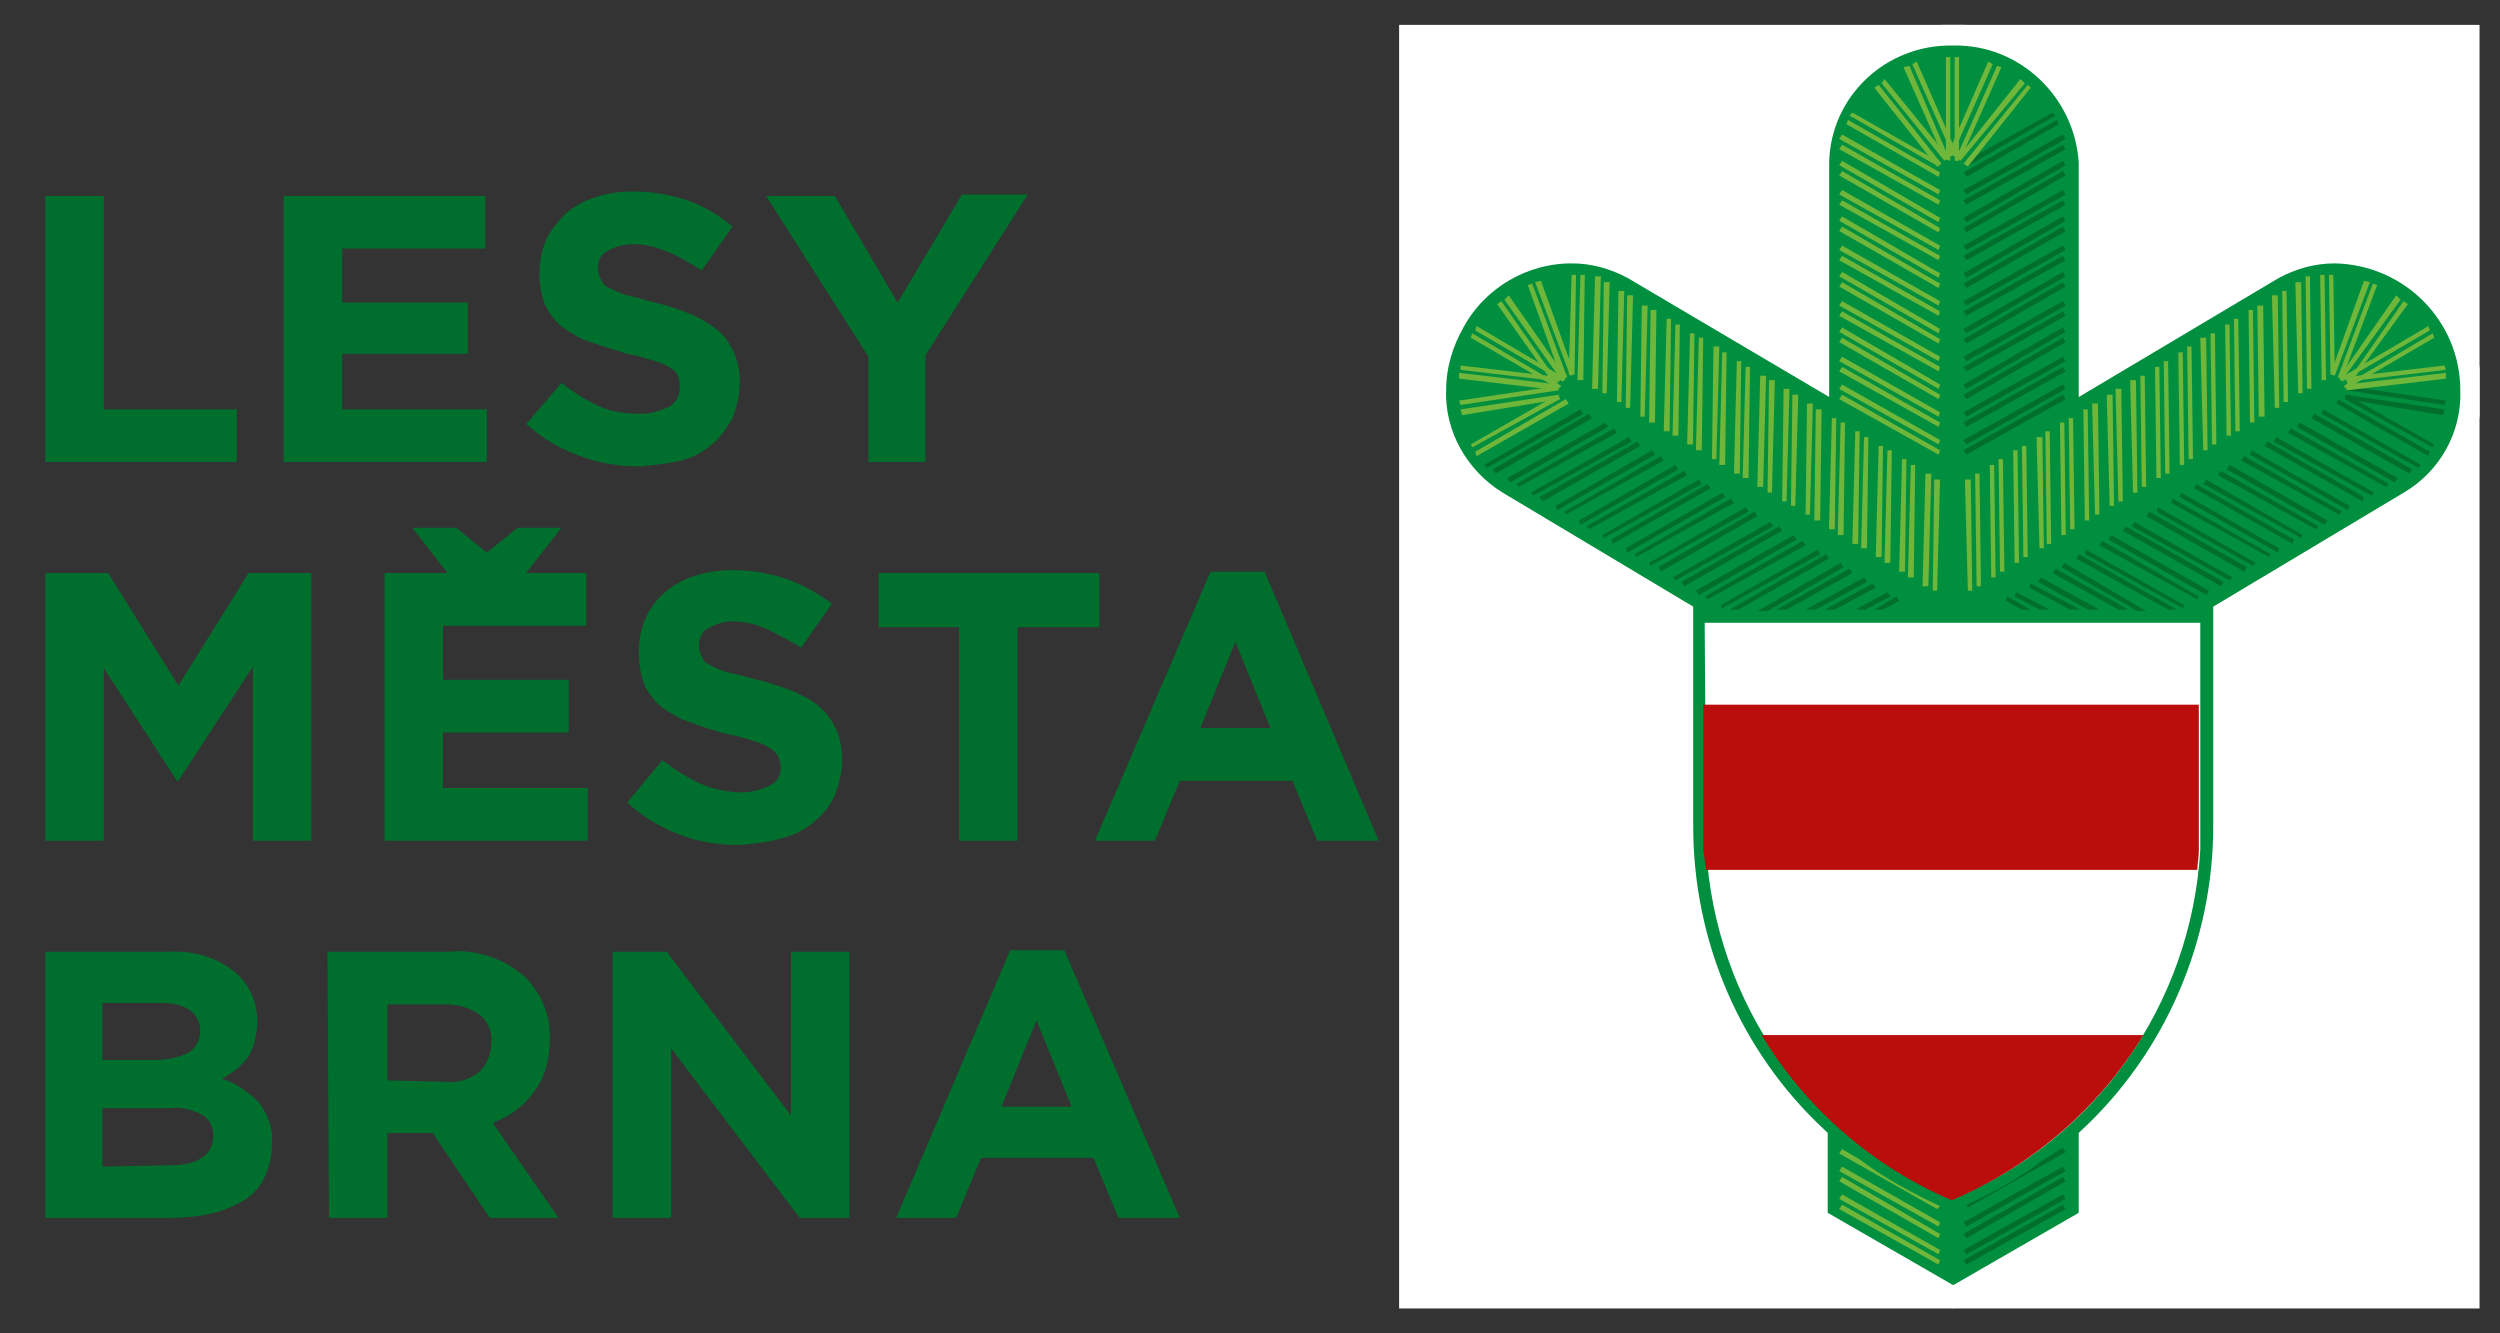 <?xml version="1.0" encoding="utf-8"?>
<!-- Generator: Adobe Illustrator 25.0.1, SVG Export Plug-In . SVG Version: 6.00 Build 0)  -->
<svg version="1.1" id="Vrstva_1" xmlns="http://www.w3.org/2000/svg" xmlns:xlink="http://www.w3.org/1999/xlink" x="0px" y="0px"
	 viewBox="0 0 171 91.2" style="enable-background:new 0 0 171 91.2;" xml:space="preserve">
<rect x="0" y="0" width="171" height="91.2" fill="#333333" stroke="none"/>
<style type="text/css">
	.st0{clip-path:url(#SVGID_2_);}
	.st1{fill:#006F2D;}
	.st2{clip-path:url(#SVGID_4_);}
	.st3{clip-path:url(#SVGID_6_);}
	.st4{fill:#FFFFFF;}
	.st5{fill:#008F3F;}
	.st6{clip-path:url(#SVGID_8_);}
	.st7{fill:none;stroke:#FFFFFF;stroke-width:1.43;stroke-miterlimit:10;}
	.st8{fill:#6FB63B;}
	.st9{clip-path:url(#SVGID_10_);}
	.st10{clip-path:url(#SVGID_12_);}
	.st11{clip-path:url(#SVGID_14_);}
	.st12{clip-path:url(#SVGID_16_);}
	.st13{fill:#B90E0C;}
</style>
<g>
	<g id="Vrstva_2_1_">
		<g id="Vrstva_1-2">
			<g>
				<defs>
					<rect id="SVGID_1_" x="3.1" y="1.7" width="166.5" height="87.8"/>
				</defs>
				<clipPath id="SVGID_2_">
					<use xlink:href="#SVGID_1_"  style="overflow:visible;"/>
				</clipPath>
				<g class="st0">
					<polygon class="st1" points="31.4,40.2 35.2,40.2 38.4,36.1 35.4,36.1 33.3,37.8 31.2,36.1 28.2,36.1 					"/>
					<g>
						<defs>
							<rect id="SVGID_3_" x="3.1" y="1.7" width="166.5" height="87.8"/>
						</defs>
						<clipPath id="SVGID_4_">
							<use xlink:href="#SVGID_3_"  style="overflow:visible;"/>
						</clipPath>
						<g class="st2">
							<path class="st1" d="M61.3,83.3h4.1l1.7-4.1h7.7l1.7,4.1h4.2L72.8,65h-3.7L61.3,83.3z M68.5,75.7l2.4-5.9l2.4,5.9H68.5z
								 M41.9,83.3h4V71.7l8.8,11.6h3.4V65.1h-4v11.2l-8.5-11.2h-3.7V83.3z M22.5,83.3h4v-5.8h3.1l3.9,5.8h4.7l-4.5-6.5
								c1.1-0.4,2.1-1.1,2.8-2.1c0.8-1,1.1-2.3,1.1-3.6l0,0c0.1-1.5-0.5-3-1.6-4.2c-1.4-1.3-3.4-2-5.3-1.8h-8.3L22.5,83.3z
								 M26.5,73.9v-5.2h4c0.8,0,1.6,0.2,2.3,0.7c0.6,0.5,0.9,1.2,0.8,2l0,0c0,0.7-0.3,1.4-0.8,1.9c-0.6,0.5-1.5,0.8-2.3,0.7
								L26.5,73.9z M3.1,83.3h8.6c0.9,0,1.9-0.1,2.8-0.3c0.8-0.2,1.5-0.5,2.2-0.9c0.6-0.4,1.1-0.9,1.4-1.6c0.3-0.7,0.5-1.4,0.5-2.2
								v-0.1c0.1-1-0.3-2-0.9-2.8c-0.7-0.7-1.5-1.3-2.5-1.6c0.3-0.2,0.6-0.4,0.9-0.6c0.3-0.2,0.5-0.5,0.8-0.8
								c0.2-0.3,0.4-0.7,0.5-1.1c0.1-0.4,0.2-0.9,0.2-1.4l0,0c0-1.2-0.4-2.3-1.3-3.2c-1.3-1.2-3-1.7-4.8-1.6H3.1V83.3z M7,72.5v-3.9
								h4c0.7,0,1.4,0.1,2,0.5c0.4,0.3,0.7,0.8,0.7,1.4l0,0c0,0.6-0.3,1.2-0.8,1.5c-0.6,0.3-1.4,0.5-2.1,0.5L7,72.5z M7,79.8v-4h4.6
								c0.8-0.1,1.6,0.1,2.3,0.5c0.5,0.3,0.7,0.9,0.7,1.4l0,0c0,0.6-0.3,1.2-0.8,1.5c-0.6,0.4-1.4,0.5-2.1,0.5L7,79.8z"/>
							<path class="st1" d="M74.9,57.5h4.1l1.7-4.1h7.7l1.7,4.1h4.2l-7.8-18.4h-3.7L74.9,57.5z M82.1,49.8l2.4-5.9l2.4,5.9H82.1z
								 M65.6,57.5h4V42.9h5.6v-3.7H60.1v3.7h5.5V57.5z M53.6,57.3c0.8-0.2,1.5-0.6,2.1-1.1c0.6-0.5,1.1-1.1,1.4-1.8
								c0.3-0.8,0.5-1.6,0.5-2.4v0c0-0.7-0.1-1.4-0.4-2.1c-0.3-0.6-0.6-1.1-1.1-1.5c-0.5-0.5-1.2-0.8-1.8-1.1
								c-0.8-0.3-1.6-0.6-2.5-0.8c-0.8-0.2-1.4-0.4-2-0.5c-0.4-0.1-0.8-0.3-1.2-0.5c-0.3-0.1-0.5-0.3-0.6-0.6
								c-0.1-0.2-0.2-0.5-0.2-0.8v0c0-0.4,0.2-0.9,0.6-1.1c0.5-0.3,1.1-0.5,1.7-0.5c0.8,0,1.6,0.2,2.3,0.5c0.8,0.4,1.6,0.8,2.4,1.3
								l2.1-3c-0.9-0.7-2-1.3-3.1-1.7c-1.2-0.4-2.4-0.6-3.7-0.6c-0.9,0-1.7,0.1-2.6,0.4c-0.7,0.2-1.4,0.6-2,1.1
								c-1.2,1-1.8,2.5-1.8,4v0.1c0,0.8,0.1,1.5,0.4,2.3c0.3,0.6,0.7,1.1,1.2,1.5c0.6,0.4,1.2,0.8,1.9,1c0.8,0.3,1.7,0.6,2.5,0.8
								c0.6,0.1,1.3,0.3,1.9,0.5c0.4,0.1,0.8,0.3,1.1,0.5c0.2,0.1,0.4,0.3,0.5,0.5c0.1,0.2,0.2,0.5,0.2,0.7v0.1c0,0.5-0.2,1-0.7,1.2
								c-0.6,0.3-1.3,0.5-1.9,0.5c-1,0-2-0.2-2.9-0.6c-0.9-0.4-1.8-1-2.6-1.6l-2.4,2.9c1.1,1,2.3,1.7,3.6,2.2
								c1.3,0.5,2.7,0.7,4.1,0.7C51.7,57.7,52.6,57.6,53.6,57.3 M26.3,57.5h13.9v-3.6h-9.9v-3.8h8.6v-3.6h-8.6v-3.7h9.8v-3.6H26.3
								L26.3,57.5z M3.1,57.5h4V45.7l5,7.7h0.1l5.1-7.8v11.9h4V39.2H17l-4.8,7.7l-4.8-7.7H3.1V57.5z"/>
							<path class="st1" d="M59.3,31.6h4v-7.3l7-11h-4.5l-4.4,7.4l-4.3-7.3h-4.7l7,11V31.6z M46.6,31.5c0.8-0.2,1.5-0.6,2.1-1.1
								c0.6-0.5,1-1.1,1.4-1.8c0.3-0.8,0.5-1.6,0.5-2.4v0c0-0.7-0.1-1.4-0.4-2.1c-0.3-0.6-0.6-1.1-1.1-1.5c-0.6-0.5-1.2-0.8-1.8-1.1
								c-0.8-0.3-1.6-0.6-2.5-0.8c-0.8-0.2-1.4-0.4-1.9-0.5c-0.4-0.1-0.8-0.3-1.2-0.5c-0.3-0.1-0.5-0.3-0.6-0.6
								c-0.1-0.2-0.2-0.5-0.2-0.8v0c0-0.5,0.2-0.9,0.6-1.1c0.5-0.3,1.1-0.5,1.8-0.5c0.8,0,1.6,0.2,2.3,0.5c0.8,0.3,1.6,0.8,2.4,1.3
								l2.1-3c-0.9-0.8-2-1.4-3.1-1.8c-1.2-0.4-2.4-0.6-3.7-0.6c-0.9,0-1.7,0.1-2.6,0.4c-0.7,0.2-1.4,0.6-2,1.1
								c-0.5,0.5-1,1.1-1.3,1.7c-0.3,0.7-0.5,1.5-0.5,2.3l0,0c0,0.8,0.1,1.5,0.4,2.3c0.3,0.6,0.7,1.1,1.2,1.5c0.6,0.4,1.2,0.8,1.9,1
								c0.8,0.3,1.6,0.5,2.5,0.8c0.6,0.1,1.3,0.3,1.9,0.5c0.4,0.1,0.8,0.3,1.1,0.5c0.2,0.1,0.4,0.3,0.5,0.6c0.1,0.2,0.1,0.5,0.1,0.7
								v0c0,0.5-0.2,1-0.7,1.3c-0.6,0.3-1.3,0.5-1.9,0.5c-1,0-2-0.1-2.9-0.5c-0.9-0.4-1.8-1-2.6-1.6l-2.4,2.8c1.1,1,2.3,1.7,3.7,2.2
								c1.3,0.5,2.7,0.7,4.1,0.7C44.8,31.8,45.7,31.7,46.6,31.5 M19.4,31.6h13.9V28h-9.9v-3.8H32v-3.5h-8.6V17h9.8v-3.6H19.4
								L19.4,31.6z M3.1,31.6h13.1V28H7.1V13.4h-4V31.6z"/>
							<g>
								<g>
									<defs>
										<rect id="SVGID_5_" x="95.7" y="0" width="75.4" height="91.2"/>
									</defs>
									<clipPath id="SVGID_6_">
										<use xlink:href="#SVGID_5_"  style="overflow:visible;"/>
									</clipPath>
									<g class="st3">
										<rect x="95.7" y="0" class="st4" width="75.4" height="91.2"/>
									</g>
								</g>
							</g>
							<path class="st5" d="M132.6,82.7l-6.7-3.8l0.2-0.3l1.2,0.7c1.7,1.3,3.5,2.4,5.5,3.2L132.6,82.7z"/>
							<path class="st5" d="M134.5,82.7l-0.1-0.2c1.9-0.9,3.7-1.9,5.4-3.2l1.3-0.8l0.2,0.3L134.5,82.7z"/>
						</g>
					</g>
					<path class="st5" d="M116.6,58.2L116.6,58.2z"/>
					<path class="st5" d="M150.5,58.2L150.5,58.2z"/>
					<g>
						<defs>
							<rect id="SVGID_7_" x="3.1" y="1.7" width="166.5" height="87.8"/>
						</defs>
						<clipPath id="SVGID_8_">
							<use xlink:href="#SVGID_7_"  style="overflow:visible;"/>
						</clipPath>
						<g class="st6">
							<path class="st5" d="M116.6,42.6h33.9v14.1c0,0.5,0,0.9,0,1.3v0.1c-0.6,10.6-7.2,19.9-16.9,23.9c-9.8-4.1-16.3-13.4-16.9-24
								v0c0-0.5,0-0.9,0-1.4L116.6,42.6z"/>
							<path class="st5" d="M133.6,2.4c-5-0.1-9.1,3.8-9.2,8.7v14.8l-12.7-7.5c-1.3-0.7-2.7-1.1-4.2-1.1c-3.3,0-6.4,1.8-8,4.7
								c-0.8,1.4-1.3,3-1.3,4.7c-0.1,3.1,1.6,6,4.2,7.6l12.7,7.6v14.6c0,8.1,3.3,15.8,9.2,21.3v5.6l0.4,0.2l8.5,4.9l0.4,0.2l0.4-0.2
								l8.5-4.9l0.4-0.2v-5.6c5.9-5.5,9.2-13.3,9.2-21.3V41.9l12.7-7.6c2.7-1.6,4.3-4.5,4.2-7.6c0-5.1-4.1-9.3-9.3-9.4
								c-1.5,0-2.9,0.4-4.2,1.1l-12.6,7.5V11.1C142.6,6.2,138.5,2.3,133.6,2.4"/>
							<path class="st7" d="M133.6,2.4c-5-0.1-9.1,3.8-9.2,8.7v14.8l-12.7-7.5c-1.3-0.7-2.7-1.1-4.2-1.1c-3.3,0-6.4,1.8-8,4.7
								c-0.8,1.4-1.3,3-1.3,4.7c-0.1,3.1,1.6,6,4.2,7.6l12.7,7.6v14.6c0,8.1,3.3,15.8,9.2,21.3v5.6l0.4,0.2l8.5,4.9l0.4,0.2l0.4-0.2
								l8.5-4.9l0.4-0.2v-5.6c5.9-5.5,9.2-13.3,9.2-21.3V41.9l12.7-7.6c2.7-1.6,4.3-4.5,4.2-7.6c0-5.1-4.1-9.3-9.3-9.4
								c-1.5,0-2.9,0.4-4.2,1.1l-12.6,7.5V11.1C142.6,6.2,138.5,2.3,133.6,2.4z"/>
						</g>
					</g>
					<polygon class="st8" points="124.2,28 124.1,35.6 124.5,35.6 124.6,28 					"/>
					<polygon class="st8" points="123.6,27.6 123.5,35.2 123.8,35.2 124,27.6 					"/>
					<polygon class="st8" points="125.9,28.9 125.7,36.6 126.1,36.6 126.2,28.9 					"/>
					<polygon class="st8" points="125.3,28.6 125.1,36.2 125.5,36.2 125.6,28.6 					"/>
					<polygon class="st8" points="127.5,29.9 127.3,37.5 127.7,37.5 127.8,29.9 					"/>
					<polygon class="st8" points="126.9,29.5 126.7,37.2 127.1,37.2 127.2,29.5 					"/>
					<g>
						<defs>
							<rect id="SVGID_9_" x="3.1" y="1.7" width="166.5" height="87.8"/>
						</defs>
						<clipPath id="SVGID_10_">
							<use xlink:href="#SVGID_9_"  style="overflow:visible;"/>
						</clipPath>
						<g class="st9">
							<path class="st4" d="M116.6,42.6h33.9v14.1c0,0.5,0,0.9,0,1.3v0.1c-0.6,10.6-7.2,19.9-16.9,23.9c-9.8-4.1-16.3-13.4-16.9-24
								v0c0-0.5,0-0.9,0-1.4L116.6,42.6z"/>
						</g>
					</g>
					<polygon class="st8" points="129.1,30.8 128.9,38.5 129.3,38.5 129.4,30.8 					"/>
					<polygon class="st8" points="128.5,30.5 128.3,38.1 128.7,38.1 128.8,30.5 					"/>
					<polygon class="st8" points="130.7,31.8 130.5,39.5 130.9,39.5 131,31.8 					"/>
					<polygon class="st8" points="130.1,31.4 129.9,39.1 130.3,39.1 130.4,31.4 					"/>
					<polygon class="st8" points="132.3,32.8 132.2,40.4 132.5,40.4 132.7,32.8 					"/>
					<polygon class="st8" points="131.7,32.4 131.5,40.1 131.9,40.1 132.1,32.4 					"/>
					<polygon class="st1" points="123.3,37 116.6,40.8 116.8,41 123.5,37.3 					"/>
					<polygon class="st1" points="122.7,36.6 116,40.4 116.2,40.7 122.9,36.9 					"/>
					<polygon class="st1" points="124.9,37.9 118.3,41.7 118.9,41.7 125.1,38.2 					"/>
					<polygon class="st1" points="124.3,37.6 117.7,41.4 117.8,41.6 124.5,37.9 					"/>
					<polygon class="st1" points="126.5,38.9 121.5,41.7 122.2,41.7 126.7,39.2 					"/>
					<polygon class="st1" points="125.9,38.5 120.2,41.8 120.9,41.8 126.1,38.8 					"/>
					<polygon class="st1" points="128.1,39.9 124.8,41.7 125.5,41.7 128.3,40.2 					"/>
					<polygon class="st1" points="127.5,39.5 123.5,41.7 124.2,41.7 127.7,39.8 					"/>
					<polygon class="st1" points="128.2,41.7 128.8,41.7 129.9,41.1 129.7,40.8 					"/>
					<polygon class="st1" points="129.1,40.5 126.9,41.7 127.6,41.7 129.3,40.8 					"/>
					<polygon class="st8" points="122.6,27 122.5,34.6 122.8,34.6 123,27 					"/>
					<polygon class="st8" points="122,26.6 121.9,34.3 122.2,34.3 122.4,26.6 					"/>
					<polygon class="st1" points="121.7,36 115,39.8 115.2,40.1 121.9,36.3 					"/>
					<polygon class="st1" points="121.1,35.7 114.4,39.5 114.6,39.7 121.3,36 					"/>
					<polygon class="st8" points="121,26 120.9,33.7 121.2,33.7 121.4,26 					"/>
					<polygon class="st8" points="120.4,25.7 120.2,33.3 120.6,33.3 120.8,25.7 					"/>
					<polygon class="st1" points="120,35 113.4,38.8 113.6,39.1 120.2,35.3 					"/>
					<polygon class="st1" points="119.4,34.7 112.8,38.5 112.9,38.7 119.6,35 					"/>
					<polygon class="st8" points="119.4,25.1 119.2,32.7 119.6,32.7 119.7,25.1 					"/>
					<polygon class="st8" points="118.8,24.7 118.6,32.4 119,32.4 119.1,24.7 					"/>
					<polygon class="st1" points="118.4,34.1 111.8,37.9 111.9,38.1 118.6,34.4 					"/>
					<polygon class="st1" points="117.8,33.7 111.2,37.5 111.3,37.8 118,34 					"/>
					<polygon class="st8" points="117.8,24.1 117.6,31.8 118,31.8 118.1,24.1 					"/>
					<polygon class="st8" points="117.2,23.7 117.1,31.4 117.4,31.4 117.6,23.7 					"/>
					<polygon class="st1" points="116.8,33.1 110.2,36.9 110.3,37.2 117,33.4 					"/>
					<polygon class="st1" points="116.2,32.8 109.6,36.6 109.7,36.8 116.4,33.1 					"/>
					<polygon class="st8" points="116.2,23.1 116,30.8 116.4,30.8 116.5,23.1 					"/>
					<polygon class="st8" points="115.6,22.8 115.4,30.4 115.8,30.4 115.9,22.8 					"/>
					<polygon class="st1" points="115.2,32.2 108.5,36 108.7,36.2 115.4,32.5 					"/>
					<polygon class="st1" points="114.6,31.8 108,35.6 108.1,35.9 114.8,32.1 					"/>
					<polygon class="st8" points="114.6,22.2 114.4,29.8 114.8,29.8 114.9,22.2 					"/>
					<polygon class="st8" points="114,21.8 113.8,29.5 114.2,29.5 114.3,21.8 					"/>
					<polygon class="st1" points="113.6,31.2 107,35 107.1,35.2 113.8,31.5 					"/>
					<polygon class="st1" points="113,30.8 106.4,34.6 106.5,34.9 113.2,31.1 					"/>
					<polygon class="st8" points="112.9,21.2 112.8,28.9 113.2,28.9 113.3,21.2 					"/>
					<polygon class="st8" points="112.3,20.9 112.2,28.5 112.5,28.5 112.7,20.9 					"/>
					<polygon class="st1" points="112,30.2 105.3,34 105.5,34.3 112.2,30.5 					"/>
					<polygon class="st1" points="111.4,29.9 104.7,33.7 104.9,33.9 111.6,30.2 					"/>
					<polygon class="st8" points="111.3,20.2 111.2,27.9 111.5,27.9 111.7,20.2 					"/>
					<polygon class="st8" points="110.7,19.9 110.6,27.5 110.9,27.5 111.1,19.9 					"/>
					<polygon class="st1" points="110.4,29.3 103.7,33.1 103.9,33.3 110.6,29.6 					"/>
					<polygon class="st1" points="109.8,28.9 103.1,32.7 103.3,33 110,29.2 					"/>
					<polygon class="st8" points="109.7,19.3 109.6,26.9 109.9,26.9 110.1,19.3 					"/>
					<polygon class="st8" points="109.1,18.9 108.9,26.6 109.3,26.6 109.5,18.9 					"/>
					<polygon class="st1" points="108.7,28.3 102.1,32.1 102.3,32.4 108.9,28.6 					"/>
					<polygon class="st1" points="108.1,28 101.5,31.8 101.7,32 108.3,28.3 					"/>
					<polygon class="st8" points="107.9,26 108.3,26 108.4,18.8 108.1,18.8 					"/>
					<polygon class="st8" points="107.5,18.8 107.3,25.6 107.7,25.6 107.8,18.8 					"/>
					<polygon class="st8" points="107.1,27.3 100.9,30.9 101,31.2 107.3,27.6 					"/>
					<polygon class="st8" points="106.5,27 100.6,30.4 100.7,30.6 106.7,27.3 					"/>
					<polygon class="st8" points="107.4,25.7 105,19.3 105.4,19.2 107.7,25.6 					"/>
					<polygon class="st8" points="106.8,25.9 104.5,19.5 104.8,19.4 107.2,25.8 					"/>
					<polygon class="st8" points="106.6,27 99.9,28 100,28.4 106.7,27.3 					"/>
					<polygon class="st8" points="106.5,26.4 99.8,27.4 99.9,27.7 106.6,26.7 					"/>
					<polygon class="st8" points="106.8,26 102.9,20.5 103.2,20.2 107.1,25.8 					"/>
					<polygon class="st8" points="106.3,26.3 102.4,20.8 102.7,20.6 106.6,26.2 					"/>
					<polygon class="st8" points="106.6,26.3 99.8,25.5 99.8,25.9 106.6,26.7 					"/>
					<polygon class="st8" points="106.7,25.8 99.9,25 99.9,25.3 106.7,26.1 					"/>
					<polygon class="st8" points="106.9,26.1 100.9,22.6 101,22.3 107.1,25.9 					"/>
					<polygon class="st8" points="106.6,26.6 100.6,23.1 100.7,22.8 106.8,26.4 					"/>
					<polygon class="st8" points="142.5,28 142.6,35.6 142.9,35.6 142.8,28 					"/>
					<polygon class="st8" points="143.1,27.6 143.3,35.2 143.6,35.2 143.5,27.6 					"/>
					<polygon class="st8" points="140.9,28.9 141,36.6 141.3,36.6 141.2,28.9 					"/>
					<polygon class="st8" points="141.5,28.6 141.6,36.2 141.9,36.2 141.8,28.6 					"/>
					<polygon class="st8" points="139.3,29.9 139.5,37.5 139.8,37.5 139.7,29.9 					"/>
					<polygon class="st8" points="139.9,29.5 140,37.2 140.3,37.2 140.2,29.5 					"/>
					<polygon class="st8" points="137.7,30.8 137.8,38.5 138.1,38.5 138,30.8 					"/>
					<polygon class="st8" points="138.3,30.5 138.4,38.1 138.7,38.1 138.6,30.5 					"/>
					<polygon class="st8" points="136.1,31.8 136.2,39.5 136.5,39.5 136.4,31.8 					"/>
					<polygon class="st8" points="136.7,31.4 136.8,39.1 137.1,39.1 137,31.4 					"/>
					<polygon class="st8" points="134.4,32.8 134.6,40.4 134.9,40.4 134.8,32.8 					"/>
					<polygon class="st8" points="135.1,32.4 135.2,40.1 135.5,40.1 135.4,32.4 					"/>
					<polygon class="st1" points="143.8,37 150.4,40.8 150.3,41 143.6,37.3 					"/>
					<polygon class="st1" points="144.4,36.6 151.1,40.4 150.9,40.7 144.2,36.9 					"/>
					<polygon class="st1" points="142.2,37.9 148.9,41.7 148.3,41.7 142,38.2 					"/>
					<polygon class="st1" points="142.7,37.6 149.4,41.4 149.3,41.6 142.6,37.9 					"/>
					<polygon class="st1" points="140.6,38.9 145.6,41.7 144.9,41.7 140.4,39.2 					"/>
					<polygon class="st1" points="141.2,38.5 146.8,41.8 146.2,41.8 141,38.8 					"/>
					<polygon class="st1" points="138.9,39.9 142.3,41.7 141.6,41.7 138.8,40.2 					"/>
					<polygon class="st1" points="139.6,39.5 143.6,41.7 142.8,41.7 139.4,39.8 					"/>
					<polygon class="st1" points="137.2,41.1 138.3,41.7 138.9,41.7 137.3,40.8 					"/>
					<polygon class="st1" points="137.9,40.5 140.2,41.7 139.5,41.7 137.8,40.8 					"/>
					<polygon class="st8" points="144.1,27 144.3,34.6 144.6,34.6 144.5,27 					"/>
					<polygon class="st8" points="144.7,26.6 144.9,34.3 145.2,34.3 145.1,26.6 					"/>
					<polygon class="st1" points="145.4,36 152.1,39.8 151.9,40.1 145.2,36.3 					"/>
					<polygon class="st1" points="146,35.7 152.7,39.5 152.5,39.7 145.8,36 					"/>
					<polygon class="st8" points="145.7,26 145.9,33.7 146.2,33.7 146.1,26 					"/>
					<polygon class="st8" points="146.4,25.7 146.5,33.3 146.8,33.3 146.7,25.7 					"/>
					<polygon class="st1" points="147,35 153.7,38.8 153.5,39.1 146.8,35.3 					"/>
					<polygon class="st1" points="147.6,34.7 154.3,38.5 154.1,38.7 147.5,35 					"/>
					<polygon class="st8" points="147.4,25.1 147.5,32.7 147.8,32.7 147.7,25.1 					"/>
					<polygon class="st8" points="148,24.7 148.1,32.4 148.4,32.4 148.3,24.7 					"/>
					<polygon class="st1" points="148.6,34.1 155.3,37.9 155.2,38.1 148.5,34.4 					"/>
					<polygon class="st1" points="149.2,33.7 155.9,37.5 155.8,37.8 149.1,34 					"/>
					<polygon class="st8" points="149,24.1 149.1,31.8 149.4,31.8 149.3,24.1 					"/>
					<polygon class="st8" points="149.6,23.7 149.7,31.4 150,31.4 149.9,23.7 					"/>
					<polygon class="st1" points="150.2,33.1 156.9,36.9 156.8,37.2 150.1,33.4 					"/>
					<polygon class="st1" points="150.9,32.8 157.5,36.6 157.4,36.8 150.7,33.1 					"/>
					<polygon class="st8" points="150.5,23.1 150.7,30.8 151,30.8 150.9,23.1 					"/>
					<polygon class="st8" points="151.2,22.8 151.3,30.4 151.6,30.4 151.5,22.8 					"/>
					<polygon class="st1" points="151.9,32.2 158.6,36 158.4,36.2 151.7,32.5 					"/>
					<polygon class="st1" points="152.5,31.8 159.2,35.6 159,35.9 152.3,32.1 					"/>
					<polygon class="st8" points="152.2,22.2 152.3,29.8 152.6,29.8 152.5,22.2 					"/>
					<polygon class="st8" points="152.8,21.8 152.9,29.5 153.2,29.5 153.1,21.8 					"/>
					<polygon class="st1" points="153.5,31.2 160.2,35 160,35.2 153.3,31.5 					"/>
					<polygon class="st1" points="154,30.8 160.7,34.6 160.6,34.9 153.9,31.1 					"/>
					<polygon class="st8" points="153.8,21.2 153.9,28.9 154.2,28.9 154.1,21.2 					"/>
					<polygon class="st8" points="154.4,20.9 154.5,28.5 154.9,28.5 154.8,20.9 					"/>
					<polygon class="st1" points="155.1,30.2 161.7,34 161.6,34.3 154.9,30.5 					"/>
					<polygon class="st1" points="155.7,29.9 162.4,33.7 162.2,33.9 155.5,30.2 					"/>
					<polygon class="st8" points="155.4,20.2 155.6,27.9 155.9,27.9 155.8,20.2 					"/>
					<polygon class="st8" points="156.1,19.9 156.2,27.5 156.5,27.5 156.4,19.9 					"/>
					<polygon class="st1" points="156.7,29.3 163.4,33.1 163.2,33.3 156.5,29.6 					"/>
					<polygon class="st1" points="157.3,28.9 164,32.7 163.8,33 157.1,29.2 					"/>
					<polygon class="st8" points="157,19.3 157.2,26.9 157.5,26.9 157.4,19.3 					"/>
					<polygon class="st8" points="157.7,18.9 157.8,26.6 158.1,26.6 158,18.9 					"/>
					<polygon class="st1" points="158.3,28.3 165,32.1 164.8,32.4 158.1,28.6 					"/>
					<polygon class="st1" points="158.9,28 165.6,31.8 165.4,32 158.8,28.3 					"/>
					<polygon class="st8" points="158.7,18.8 158.8,26 159.1,26 159,18.8 					"/>
					<polygon class="st8" points="159.3,18.8 159.4,25.6 159.7,25.6 159.6,18.8 					"/>
					<polygon class="st1" points="159.9,27.3 166.2,30.9 166.1,31.2 159.8,27.6 					"/>
					<polygon class="st1" points="160.5,27 166.5,30.4 166.4,30.6 160.4,27.3 					"/>
					<polygon class="st8" points="159.7,25.7 162.1,19.3 161.7,19.2 159.4,25.6 					"/>
					<polygon class="st8" points="160.2,25.9 162.6,19.5 162.3,19.4 159.9,25.8 					"/>
					<polygon class="st1" points="160.4,27 167.2,28 167.1,28.4 160.4,27.3 					"/>
					<polygon class="st1" points="160.5,26.4 167.3,27.4 167.2,27.7 160.5,26.7 					"/>
					<polygon class="st8" points="160.2,26 164.2,20.5 163.9,20.2 160,25.8 					"/>
					<polygon class="st8" points="160.7,26.3 164.7,20.8 164.4,20.6 160.5,26.2 					"/>
					<polygon class="st8" points="160.5,26.3 167.3,25.5 167.3,25.9 160.5,26.7 					"/>
					<polygon class="st8" points="160.4,25.8 167.2,25 167.3,25.3 160.5,26.1 					"/>
					<polygon class="st8" points="160.2,26.1 166.2,22.6 166.1,22.3 160,25.9 					"/>
					<polygon class="st8" points="160.5,26.6 166.5,23.1 166.4,22.8 160.3,26.4 					"/>
					<polygon class="st8" points="132.7,86.2 126,82.4 125.8,82.7 132.6,86.5 					"/>
					<polygon class="st8" points="132.7,85.5 126,81.7 125.8,82 132.6,85.8 					"/>
					<polygon class="st1" points="134.3,86.2 141.1,82.4 141.3,82.7 134.5,86.5 					"/>
					<polygon class="st1" points="134.3,85.5 141.1,81.7 141.3,82 134.5,85.8 					"/>
					<polygon class="st8" points="132.7,84.4 126,80.5 125.8,80.8 132.6,84.7 					"/>
					<polygon class="st8" points="132.7,83.6 126,79.8 125.8,80.1 132.6,83.9 					"/>
					<polygon class="st1" points="134.3,84.4 141.1,80.5 141.3,80.8 134.5,84.7 					"/>
					<polygon class="st1" points="134.3,83.6 141.1,79.8 141.3,80.1 134.5,83.9 					"/>
					<g>
						<defs>
							<rect id="SVGID_11_" x="3.1" y="1.7" width="166.5" height="87.8"/>
						</defs>
						<clipPath id="SVGID_12_">
							<use xlink:href="#SVGID_11_"  style="overflow:visible;"/>
						</clipPath>
						<g class="st10">
							<path class="st8" d="M127.2,79.3l-1.2-0.7l-0.2,0.3l6.7,3.8l0.2-0.2C130.8,81.6,128.9,80.6,127.2,79.3"/>
						</g>
					</g>
					<polygon class="st8" points="125.8,78.2 125.9,78.2 125.9,78.2 					"/>
					<g>
						<defs>
							<rect id="SVGID_13_" x="3.1" y="1.7" width="166.5" height="87.8"/>
						</defs>
						<clipPath id="SVGID_14_">
							<use xlink:href="#SVGID_13_"  style="overflow:visible;"/>
						</clipPath>
						<g class="st11">
							<path class="st1" d="M139.8,79.3l1.3-0.8l0.2,0.3l-6.7,3.8l-0.1-0.2C136.3,81.6,138.1,80.6,139.8,79.3"/>
						</g>
					</g>
					<polygon class="st1" points="141.2,78.2 141.1,78.3 141.3,78.2 					"/>
					<polygon class="st8" points="132.7,30.8 126,27 125.8,27.3 132.6,31.1 					"/>
					<polygon class="st8" points="132.7,30.1 126,26.3 125.8,26.6 132.6,30.4 					"/>
					<polygon class="st1" points="134.3,30.8 141.1,27 141.3,27.3 134.5,31.1 					"/>
					<polygon class="st1" points="134.3,30.1 141.1,26.3 141.3,26.6 134.5,30.4 					"/>
					<polygon class="st8" points="132.7,28.9 126,25.1 125.8,25.4 132.6,29.2 					"/>
					<polygon class="st8" points="132.7,28.2 126,24.4 125.8,24.7 132.6,28.5 					"/>
					<polygon class="st1" points="134.3,28.9 141.1,25.1 141.3,25.4 134.5,29.2 					"/>
					<polygon class="st1" points="134.3,28.2 141.1,24.4 141.3,24.7 134.5,28.5 					"/>
					<polygon class="st8" points="132.7,27 126,23.1 125.8,23.4 132.6,27.3 					"/>
					<polygon class="st8" points="132.7,26.3 126,22.4 125.8,22.7 132.6,26.6 					"/>
					<polygon class="st1" points="134.3,27 141.1,23.1 141.3,23.4 134.5,27.3 					"/>
					<polygon class="st1" points="134.3,26.3 141.1,22.4 141.3,22.7 134.5,26.6 					"/>
					<polygon class="st8" points="132.7,25.1 126,21.3 125.8,21.6 132.6,25.4 					"/>
					<polygon class="st8" points="132.7,24.4 126,20.6 125.8,20.9 132.6,24.7 					"/>
					<polygon class="st1" points="134.3,25.1 141.1,21.3 141.3,21.6 134.5,25.4 					"/>
					<polygon class="st1" points="134.3,24.4 141.1,20.6 141.3,20.9 134.5,24.7 					"/>
					<polygon class="st8" points="132.7,23.2 126,19.3 125.8,19.6 132.6,23.5 					"/>
					<polygon class="st8" points="132.7,22.5 126,18.6 125.8,18.9 132.6,22.8 					"/>
					<polygon class="st1" points="134.3,23.2 141.1,19.3 141.3,19.6 134.5,23.5 					"/>
					<polygon class="st1" points="134.3,22.5 141.1,18.6 141.3,18.9 134.5,22.8 					"/>
					<polygon class="st8" points="132.7,21.3 126,17.5 125.8,17.8 132.6,21.6 					"/>
					<polygon class="st8" points="132.7,20.6 126,16.8 125.8,17.1 132.6,20.9 					"/>
					<polygon class="st1" points="134.3,21.3 141.1,17.5 141.3,17.8 134.5,21.6 					"/>
					<polygon class="st1" points="134.3,20.6 141.1,16.8 141.3,17.1 134.5,20.9 					"/>
					<polygon class="st8" points="132.7,19.4 126,15.5 125.8,15.8 132.6,19.7 					"/>
					<polygon class="st8" points="132.7,18.7 126,14.8 125.8,15.1 132.6,19 					"/>
					<polygon class="st1" points="134.3,19.4 141.1,15.5 141.3,15.8 134.5,19.7 					"/>
					<polygon class="st1" points="134.3,18.7 141.1,14.8 141.3,15.1 134.5,19 					"/>
					<polygon class="st8" points="132.7,17.5 126,13.7 125.8,14 132.6,17.8 					"/>
					<polygon class="st8" points="132.7,16.8 126,13 125.8,13.3 132.6,17.1 					"/>
					<polygon class="st1" points="134.3,17.5 141.1,13.7 141.3,14 134.5,17.8 					"/>
					<polygon class="st1" points="134.3,16.8 141.1,13 141.3,13.3 134.5,17.1 					"/>
					<polygon class="st8" points="132.7,15.6 126,11.7 125.8,12 132.6,15.9 					"/>
					<polygon class="st8" points="132.7,14.9 126,11 125.8,11.3 132.6,15.2 					"/>
					<polygon class="st1" points="134.3,15.6 141.1,11.7 141.3,12 134.5,15.9 					"/>
					<polygon class="st1" points="134.3,14.9 141.1,11 141.3,11.3 134.5,15.2 					"/>
					<polygon class="st8" points="132.7,13.7 126,9.9 125.8,10.2 132.6,14 					"/>
					<polygon class="st8" points="132.7,13 126,9.2 125.8,9.5 132.6,13.3 					"/>
					<polygon class="st1" points="134.3,13.7 141.1,9.9 141.3,10.2 134.5,14 					"/>
					<polygon class="st1" points="134.3,13 141.1,9.2 141.3,9.5 134.5,13.3 					"/>
					<polygon class="st8" points="132.7,11.8 126.4,8.2 126.3,8.5 132.6,12.1 					"/>
					<polygon class="st8" points="132.7,11.1 126.7,7.7 126.5,7.9 132.6,11.4 					"/>
					<polygon class="st1" points="134.3,11.8 140.7,8.2 140.8,8.5 134.5,12.1 					"/>
					<polygon class="st1" points="134.3,11.1 140.4,7.7 140.6,7.9 134.5,11.4 					"/>
					<polygon class="st8" points="132.8,11.2 128.5,5.8 128.2,6 132.5,11.4 					"/>
					<polygon class="st8" points="133.3,10.8 128.9,5.4 128.7,5.7 133,11 					"/>
					<polygon class="st8" points="134.3,11.2 138.7,5.8 138.9,6 134.6,11.4 					"/>
					<polygon class="st8" points="133.9,10.8 138.2,5.4 138.5,5.7 134.1,11 					"/>
					<polygon class="st8" points="133.3,10.8 130.6,4.5 130.2,4.6 133,10.9 					"/>
					<polygon class="st8" points="133.9,10.6 131.1,4.2 130.8,4.4 133.6,10.7 					"/>
					<polygon class="st8" points="133.8,10.8 136.6,4.5 136.9,4.6 134.1,10.9 					"/>
					<polygon class="st8" points="133.2,10.6 136,4.2 136.3,4.4 133.5,10.7 					"/>
					<polygon class="st8" points="133.1,3.9 133.1,10.9 133.4,11 133.4,3.9 					"/>
					<rect x="133.7" y="3.9" class="st8" width="0.3" height="7.1"/>
					<g>
						<defs>
							<rect id="SVGID_15_" x="3.1" y="1.7" width="166.5" height="87.8"/>
						</defs>
						<clipPath id="SVGID_16_">
							<use xlink:href="#SVGID_15_"  style="overflow:visible;"/>
						</clipPath>
						<g class="st12">
							<path class="st13" d="M120.5,70.8L120.5,70.8c3,5,7.6,9,13,11.3c5.4-2.3,10-6.2,13.1-11.3H120.5z"/>
							<path class="st13" d="M116.7,59.5h33.6c0-0.4,0.1-0.9,0.1-1.3v-0.1c0-0.5,0-0.9,0-1.4v-8.5h-33.9v8.5c0,0.5,0,1,0,1.4v0.1
								C116.6,58.6,116.6,59.1,116.7,59.5"/>
						</g>
					</g>
				</g>
			</g>
		</g>
	</g>
</g>
</svg>
